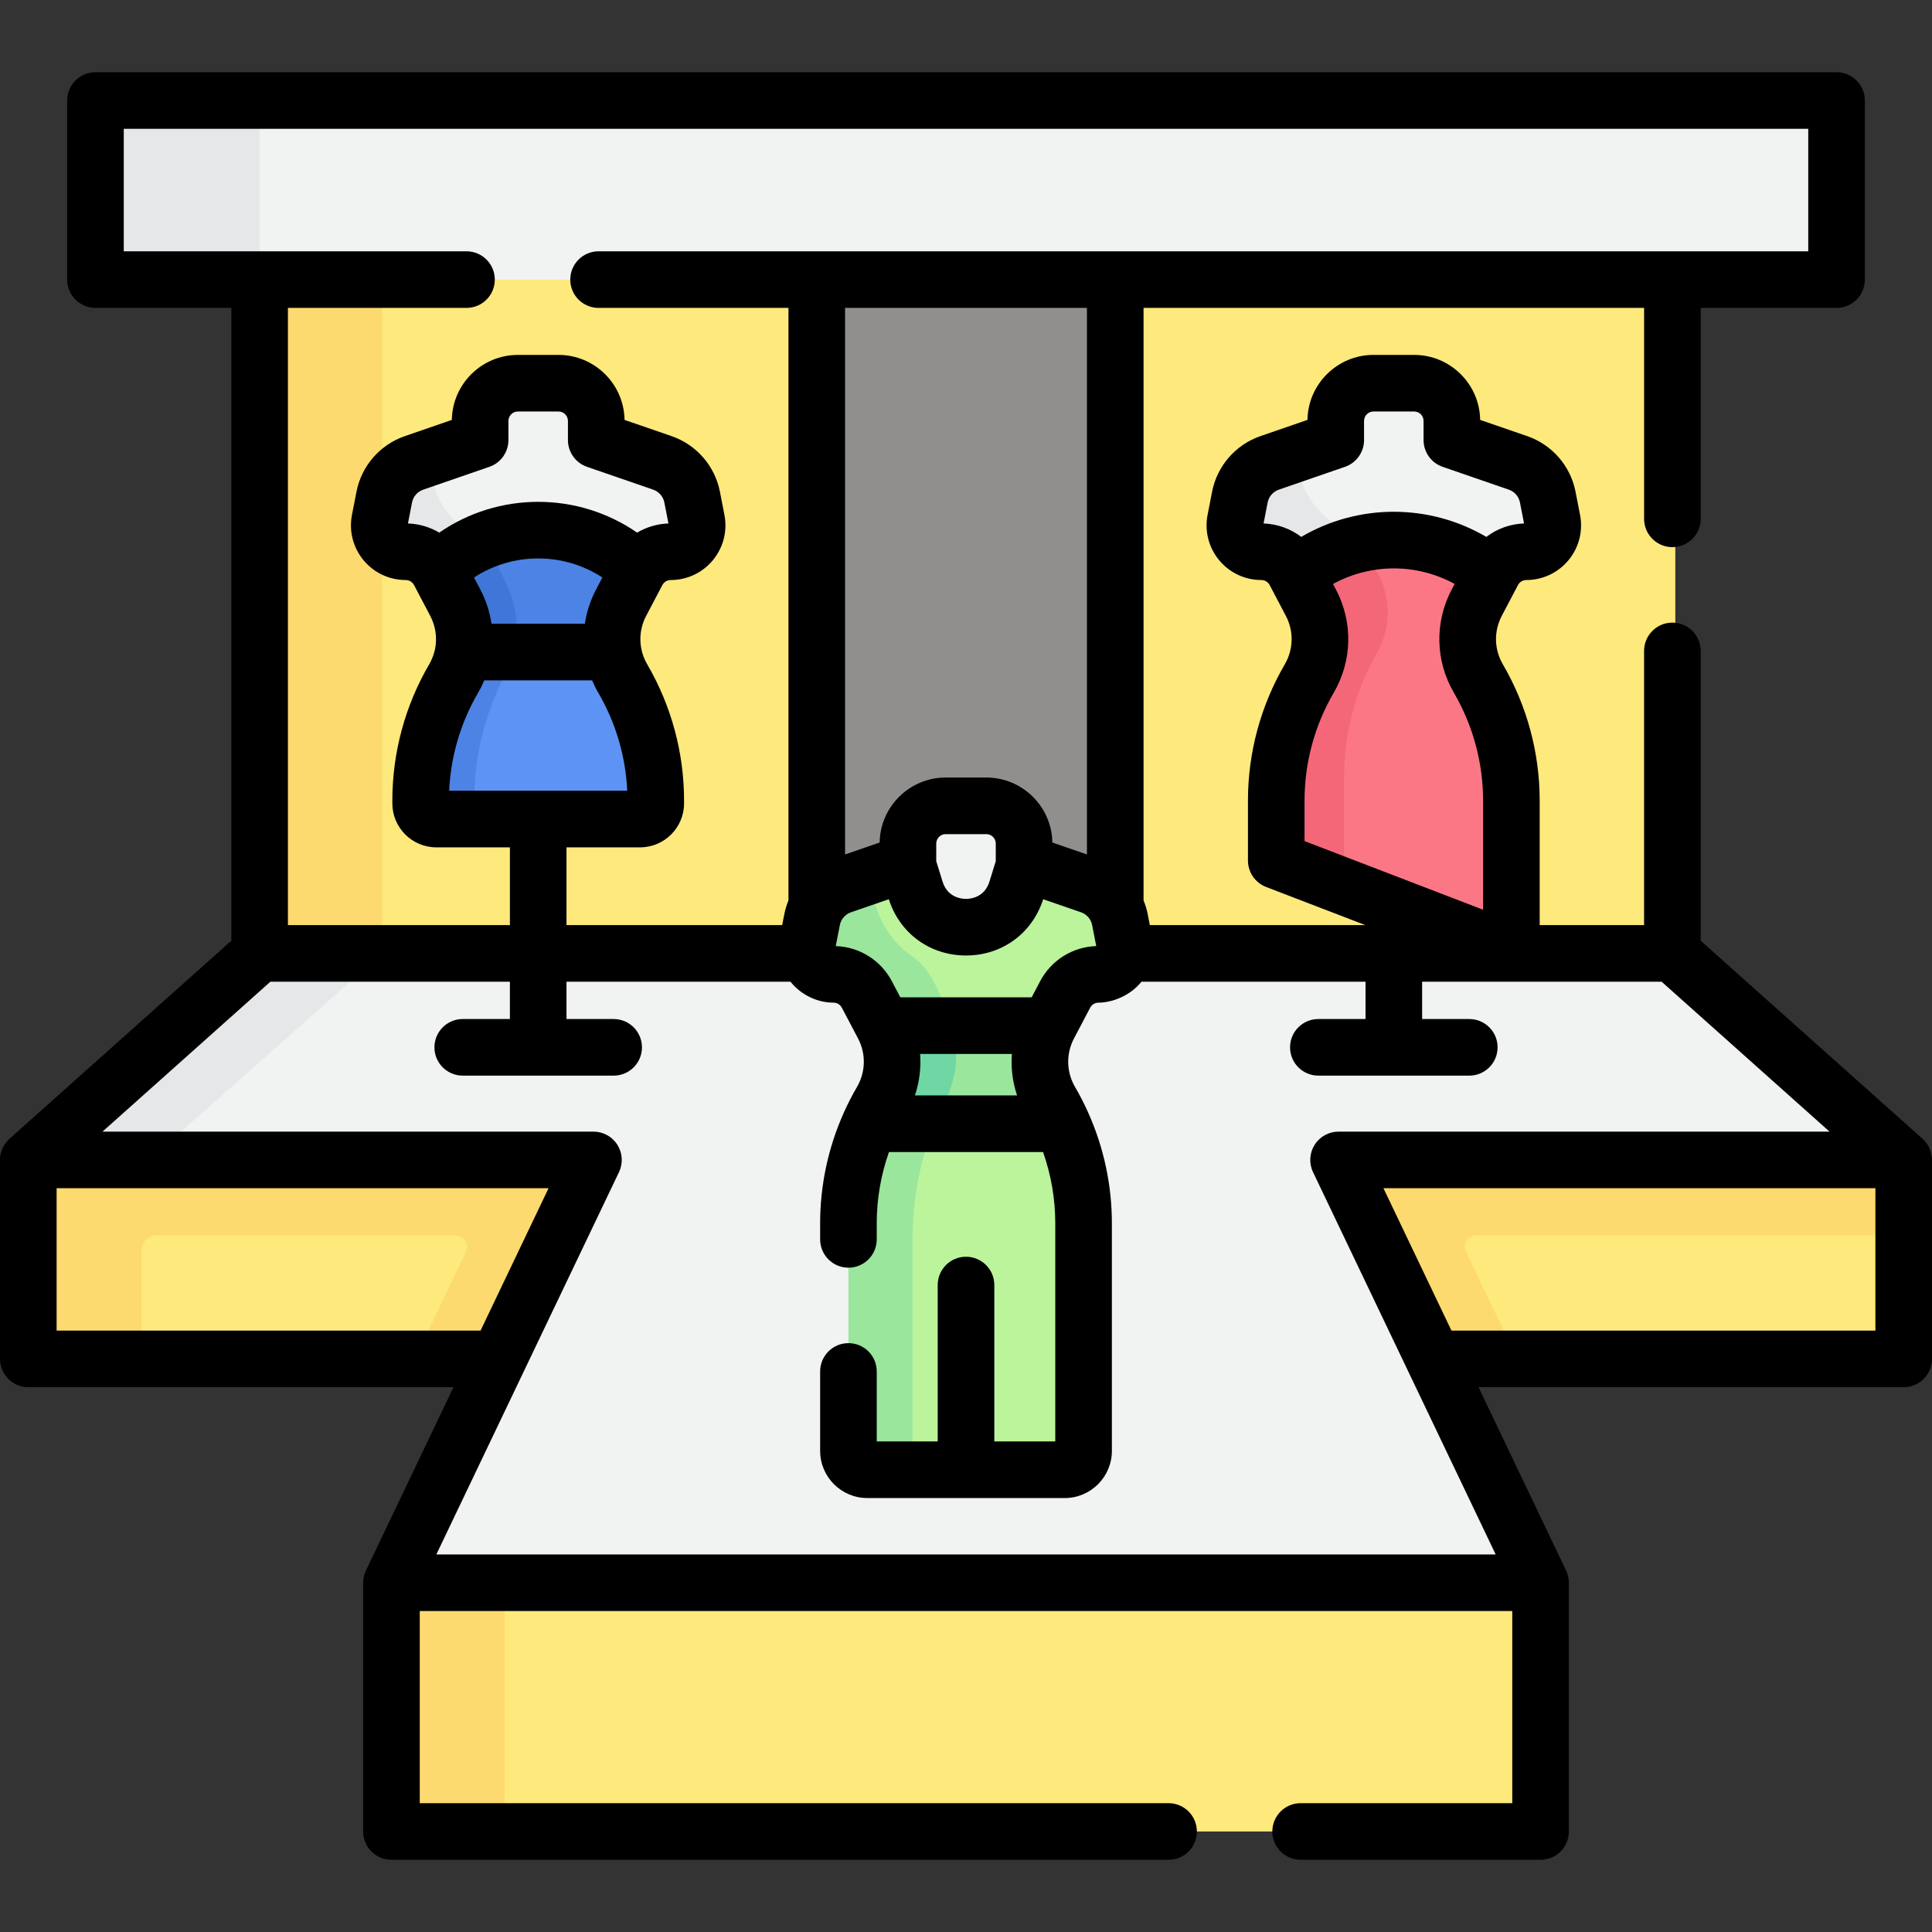 <svg xmlns="http://www.w3.org/2000/svg" id="Capa_1" height="512" viewBox="0 0 512.001 512.001" width="512"><rect x="0" y="0" width="512.001" height="512.001" fill="#333333" stroke="none"/><g><g><path d="m82.192 64.107h361.785v198.543h-361.785z" fill="#fee97d"></path><path d="m69.578 64.109h31.7v198.543h-31.7z" fill="#fcda70"></path><path d="m217.229 64.107h79.098v198.543h-79.098z" fill="#918f8e"></path><path d="m408.264 419.446-157.562-18.318-146.966 18.318 3.221 55.98c0 2.761 2.239 5 5 5l21.783 4.935h269.524c2.761 0 5-2.239 5-5z" fill="#fee97d"></path><path d="m133.741 419.45v65.91h-25c-2.77 0-5-2.24-5-5v-60.91l25.941-15.514z" fill="#fcda70"></path><path d="m499.501 360.122h-97.42l-145.303-16.186-146.858 16.186h-72.42l-21.457-3.282c-2.761 0-5-2.239-5-5l-.681-41.947 488.255-2.504 5.883 20v27.732c.001 2.763-2.238 5.001-4.999 5.001z" fill="#fee97d"></path><path d="m504.501 327.39h-113.293c-2.206 0-3.658 2.302-2.707 4.293l13.58 28.437h-292.161l13.58-28.437c.951-1.991-.501-4.293-2.707-4.293h-79.292c-2.209 0-4 1.791-4 4v28.73h-25c-2.761 0-5-2.239-5-5v-47.73l258.521-19.624 238.479 19.624z" fill="#fcda70"></path><path d="m443.199 252.658h-341.921l-31.699 3.342-46.749 47.724 16.67 3.667h113.013c2.207 0 3.658 2.302 2.707 4.293l-51.483 107.762h304.528l-51.483-107.762c-.951-1.991.5-4.293 2.707-4.293h145.013z" fill="#f1f2f2"></path><path d="m101.278 252.66-61.777 54.73h-32l61.3-54.73z" fill="#e6e7e8"></path><path d="m483.703 26.64h-414.902l-37.098 3.574c-1.657 0-3 1.343-3 3l-1.851 36.446c0 1.657 1.343 3 3 3l38.95 1.439h414.902c1.657 0 3-1.343 3-3v-41.459c-.001-1.657-1.344-3-3.001-3z" fill="#f1f2f2"></path><path d="m68.801 26.64v47.46h-40.5c-1.66 0-3-1.35-3-3v-41.46c0-1.66 1.34-3 3-3z" fill="#e6e7e8"></path><g><path d="m143.213 137.128c-8.312-.125-17.615 2.624-24.174 9.334 6.121 7.992 8.483 17.718 7.75 27.535l17.317 5.131 18.404-6.328c-.19-1.13-.29-2.28-.29-3.43 0-3.32.79-6.64 2.39-9.67l4.28-8.14c.19-.35.39-.69.62-1.01-6.126-8.699-16.858-13.28-26.297-13.422z" fill="#4c83e5"></path><path d="m173.781 212.16v.74c0 2.29-1.86 4.15-4.15 4.15h-44.21l-8.219-1.756c-2.29 0-4.15-1.86-4.15-4.15v-.74c0-5.68 1.258-9.554 2.728-14.984 1.47-5.44 3.65-10.68 6.52-15.58 1.29-2.21.451-7.04.451-7.04h39.76c.41 2.45 1.26 4.83 2.54 7.04 5.72 9.81 8.73 20.96 8.73 32.32z" fill="#5d93f4"></path><path d="m184.751 139.22c0 3.77-3.06 6.99-7.01 6.99-3.31 0-6.38 1.64-8.23 4.34-15.23-13.87-38.54-13.88-53.78-.02-.81-1.18-.859-3.396-2.049-4.126-1.54-.93-2.746-1.532-4.596-1.532-4.41 0-7.72-4.02-6.88-8.34l.497-4.128c.82-4.2 3.82-7.65 7.87-9.04l3.719-2.272 12.276-4.239c.403-.139.673-.519.673-.945v-4.358c0-5.523 4.477-10 10-10h10.77c5.523 0 10 4.477 10 10v4.358c0 .426.27.806.673.945l16.867 5.827c4.05 1.39 7.05 4.84 7.87 9.04l1.2 6.15c.089.45.13.91.13 1.35z" fill="#f1f2f2"></path><path d="m136.19 172.8-9.147 6.328-4.293-6.328c.74-4.41.04-9.02-2.11-13.1l-4.28-8.14c-.19-.36-.4-.7-.63-1.03l1.823-8.296 9.997.836h.01c.83.7 1.57 1.55 2.17 2.52.23.37.44.75.63 1.14l4.28 9.01c2.111 4.89 3.131 10.89 1.55 17.06z" fill="#3f76d8"></path><path d="m126.68 142.41c.3.2.59.42.87.66-4.24 1.73-8.25 4.21-11.82 7.46-.81-1.18-1.86-2.15-3.05-2.88-1.54-.93-3.32-1.44-5.17-1.44-4.41 0-7.72-4.02-6.88-8.34l1.2-6.15c.82-4.2 3.82-7.65 7.87-9.04l4.591-1.588.026 2.462c.082 7.68 4.51 14.558 11.322 18.106.394.205.744.452 1.041.75z" fill="#e6e7e8"></path><path d="m136.19 172.8c-.44 1.74-1.09 3.49-1.98 5.23-2.87 5.43-5.05 11.23-6.52 17.25-1.54 5.53-2.24 14.34-2.27 21.77h-9.8c-2.29 0-4.15-1.86-4.15-4.15v-.74c0-5.68.75-11.31 2.22-16.74 1.47-5.44 3.65-10.68 6.52-15.58 1.29-2.21 2.14-4.59 2.54-7.04z" fill="#4c83e5"></path></g><g><path d="m271.391 223.55v5.07l-2.02 7.24c-4.07 13.14-22.67 13.14-26.74 0l-2.02-7.24v-5.07c0-5.52 4.48-10 10-10h10.78c5.519 0 10 4.48 10 10z" fill="#f1f2f2"></path><path d="m298.121 251.23c0 3.77-3.07 6.98-7 6.98-3.72 0-7.12 2.06-8.85 5.35l-4.337 8.24s-5.337 6.25-5.337 9.57c0 3.62.95 7.24 2.83 10.47 1.129 1.937 6.063 5.96 6.063 5.96 3.725 8.262 5.672 17.243 5.672 26.36v60.34c0 2.76-2.24 5-5 5h-18.66l-8.074-3.564-6.926 3.564h-6.66l-7.84-2.011c-2.76 0-5-2.24-5-5l-1.16-58.329c0-5.68.76-11.31 2.22-16.74 1.48-5.44 3.66-10.68 6.52-15.58 3.61-6.19 3.78-13.8.44-20.14l-4.29-8.14c-.87-1.64-2.15-2.98-3.68-3.91s-3.31-1.44-5.17-1.44c-4.4 0-7.72-4.02-6.87-8.34l-.606-5.423c.82-4.2 3.82-7.65 7.86-9.04l6.616-3.425 9.729-3.362 2.02 7.24c4.07 13.14 22.67 13.14 26.74 0l2.02-7.24 17.54 6.06c4.04 1.39 7.04 4.84 7.86 9.04l1.2 6.15c.09.46.13.91.13 1.36z" fill="#bbf49b"></path><path d="m250.581 291.47c-2.86 5.57-5.04 11.54-6.52 17.72-1.46 6.18-2.22 12.59-2.22 19.05v61.26h-12c-2.761 0-5-2.239-5-5v-60.34c0-5.68.76-11.31 2.22-16.74.895-3.29 2.046-6.507 3.449-9.62 0 0 8.084-6.885 9.214-8.821 3.61-6.19-.957-13.66-5.703-17.279l-4.29-8.14c-.87-1.64-2.15-2.98-3.68-3.91s-3.31-1.44-5.17-1.44c-4.4 0-7.72-4.02-6.87-8.34l1.2-6.15c.82-4.2 3.82-7.65 7.86-9.04l7.81-2.7.001.176c.027 8.439 3.935 16.561 10.903 21.32 5.034 3.438 7.058 9.414 9.237 15.084 3.338 7.21 3.168 15.87-.441 22.91z" fill="#9be69d"></path><path d="m278.421 291.841c-3.591-6.156-3.771-13.72-.488-20.041h-35.753c.054 8.935-1.522 17.775-4.739 26l44.047-.001c-.916-2.032-1.937-4.021-3.067-5.958z" fill="#9be69d"></path><path d="m250.581 291.47c-1.06 2.06-2.02 4.17-2.89 6.33h-17.18c.92-2.04 1.94-4.02 3.07-5.96 3.54-6.07 3.77-13.52.61-19.78-.03-.08-.07-.17-.12-.26h18.18c1.99 6.46 1.409 13.66-1.67 19.67z" fill="#6fd7a3"></path><g><path d="m263.501 340.55v48.95h-15v-48.95c0-4.14 3.36-7.5 7.5-7.5s7.5 3.36 7.5 7.5z" fill="#9be69d"></path></g></g><path d="m400.531 212.16v35.47c0 2.11-2.11 3.56-4.07 2.8l-40.239-15.461-12.96-8.998c-1.16-.44-1.92-1.56-1.92-2.8l-.12-11.01c0-5.68.75-11.31 2.22-16.74 1.47-5.44 3.65-10.68 6.51-15.58 3.61-6.19 3.78-13.8.44-20.14l-4.08-7.77c8.041-6.244 14.631-11.083 24.264-10.781 8.756.274 18.638 3.319 24.865 10.791l-4.08 7.76c-1.6 3.04-2.4 6.36-2.4 9.68 0 3.62.95 7.23 2.83 10.46 5.73 9.809 8.74 20.959 8.74 32.319z" fill="#fc7786"></path><path d="m411.501 139.22c0 3.77-3.06 6.99-7.01 6.99-3.71 0-7.12 2.06-8.85 5.35l-.2.38c-15.32-11.91-36.78-11.93-52.13-.01l-.2-.37s-.775-4.396-2.305-5.326-3.31-1.44-5.17-1.44c-4.41 0-7.645-2.836-6.805-7.156l1.2-6.15c.82-4.2 3.303-7.237 7.353-8.627l6.597-2.782 8.66-2.99c.81-.28 1.35-1.04 1.35-1.89v-3.65c0-5.52 4.48-10 10-10h10.77c5.52 0 10 4.48 10 10v3.65c0 .85.54 1.61 1.35 1.89l16.19 5.59c4.05 1.39 7.05 4.84 7.87 9.04l1.2 6.15c.089.451.13.911.13 1.351z" fill="#f1f2f2"></path><path d="m364.95 172.94c-2.86 4.98-5.04 10.31-6.51 15.83s-2.22 11.24-2.22 17.02l.001 29.179-16.08-6.179c-1.16-.44-1.92-1.56-1.92-2.8v-13.83c0-5.68.75-11.31 2.22-16.74 1.47-5.44 3.65-10.68 6.51-15.58 3.61-6.19 3.78-13.8.44-20.14l-4.08-7.77 5.818-8.675 11.672.615c.18.23.35.46.51.71l4.08 7.9c3.339 6.44 3.17 14.17-.441 20.46z" fill="#f46779"></path><path d="m360.801 143.87c-6.22 1.28-12.22 3.96-17.49 8.06l-.2-.37c-.87-1.64-2.15-2.98-3.68-3.91s-3.31-1.44-5.17-1.44c-4.41 0-7.72-4.02-6.88-8.34l1.2-6.15c.82-4.2 3.82-7.65 7.87-9.04l7.53-2.6v1.352c0 8.18 4.999 15.3 12.396 18.792 1.618.764 3.116 1.915 4.424 3.646z" fill="#e6e7e8"></path></g><path d="m511.972 306.827c-.208-1.437-.496-3.217-2.477-5.031l-58.795-52.496v-76.8c0-4.142-3.357-7.5-7.5-7.5s-7.5 3.358-7.5 7.5v72.658h-27.668v-33c0-12.67-3.374-25.152-9.758-36.096-2.322-3.98-2.428-8.791-.281-12.868l4.287-8.145c.434-.824 1.282-1.336 2.213-1.336 4.35 0 8.43-1.926 11.195-5.283s3.872-7.73 3.039-11.999l-1.199-6.146c-1.329-6.804-6.226-12.436-12.779-14.697l-12.49-4.31c-.147-9.523-7.94-17.225-17.498-17.225h-10.771c-9.558 0-17.351 7.701-17.498 17.225l-12.49 4.31c-6.554 2.262-11.45 7.893-12.779 14.698l-1.199 6.144c-.833 4.269.274 8.643 3.039 12 2.766 3.357 6.846 5.283 11.195 5.283.931 0 1.779.512 2.213 1.336l4.287 8.145c2.146 4.078 2.041 8.888-.281 12.869-6.384 10.944-9.758 23.426-9.758 36.096v15.896c0 3.104 1.912 5.887 4.81 7.001l26.292 10.104h-57.104l-.561-2.873c-.248-1.269-.621-2.498-1.104-3.671v-157.018h132.648v55.902c0 4.142 3.357 7.5 7.5 7.5s7.5-3.358 7.5-7.5v-55.902h36.004c4.143 0 7.5-3.358 7.5-7.5v-47.459c0-4.142-3.357-7.5-7.5-7.5h-461.407c-4.143 0-7.5 3.358-7.5 7.5v47.459c0 4.142 3.357 7.5 7.5 7.5h36.004v167.702l-58.796 52.496c-1.051 1.021-2.537 2.891-2.505 5.595v52.732c0 4.142 3.357 7.5 7.5 7.5h112.683l-23.214 48.591c-.358.825-.726 1.839-.732 3.233v65.915c0 4.142 3.357 7.5 7.5 7.5h205.944c4.143 0 7.5-3.358 7.5-7.5s-3.357-7.5-7.5-7.5h-198.444v-50.915h289.527v50.915h-56.083c-4.143 0-7.5 3.358-7.5 7.5s3.357 7.5 7.5 7.5h63.583c4.143 0 7.5-3.358 7.5-7.5v-65.915c-.032-.897-.138-1.974-.732-3.233l-23.214-48.591h112.683c4.143 0 7.5-3.358 7.5-7.5v-52.733c0-.19-.015-.376-.029-.563zm-177.114-168.104 1.086-5.564c.307-1.57 1.437-2.87 2.949-3.392l17.542-6.053c3.024-1.043 5.054-3.891 5.054-7.09v-5.071c0-1.378 1.121-2.5 2.5-2.5h10.771c1.379 0 2.5 1.122 2.5 2.5v5.071c0 3.199 2.029 6.046 5.054 7.09l17.542 6.053c1.513.522 2.643 1.822 2.949 3.391l1.086 5.564c-3.685.125-7.154 1.403-9.99 3.561-15.146-8.873-33.89-8.886-49.055-.002-2.836-2.156-6.304-3.433-9.988-3.558zm10.859 73.435c0-10.017 2.668-19.886 7.715-28.538 4.946-8.479 5.17-18.727.598-27.413l-.763-1.449c10.043-5.498 22.183-5.501 32.219-.008l-.767 1.457c-4.572 8.687-4.349 18.934.598 27.413 5.047 8.652 7.715 18.521 7.715 28.538v28.925l-47.314-18.182v-10.743zm-101.876 67.143h24.318c-.277 3.702.181 7.435 1.377 11h-27.073c1.197-3.566 1.655-7.298 1.378-11zm31.791-19.239-2.231 4.238h-34.801l-2.231-4.239c-2.941-5.588-8.606-9.126-14.885-9.339l1.086-5.564c.307-1.57 1.437-2.87 2.949-3.392l10.024-3.459c2.912 9.063 10.912 14.91 20.457 14.91s17.545-5.847 20.457-14.91l10.024 3.459c1.513.522 2.643 1.822 2.949 3.391l1.086 5.564c-6.277.215-11.942 3.752-14.884 9.341zm-11.746-31.83-1.678 5.412c-1.315 4.246-5.084 4.575-6.208 4.575s-4.893-.33-6.208-4.575l-1.678-5.412v-4.678c0-1.378 1.121-2.5 2.5-2.5h10.771c1.379 0 2.5 1.122 2.5 2.5v4.678zm24.163-1.792-9.165-3.162c-.147-9.523-7.94-17.225-17.498-17.225h-10.771c-9.558 0-17.351 7.701-17.498 17.225l-9.165 3.162v-144.842h64.098v144.842zm-164.422-144.842c4.143 0 7.5-3.358 7.5-7.5s-3.357-7.5-7.5-7.5h-90.83v-32.459h446.406v32.459h-320.577c-4.143 0-7.5 3.358-7.5 7.5s3.357 7.5 7.5 7.5h50.325v157.016c-.484 1.174-.856 2.402-1.104 3.671l-.561 2.873h-57.16v-20.604h19.503c6.426 0 11.654-5.228 11.654-11.654v-.741c0-12.67-3.374-25.152-9.758-36.096-2.322-3.98-2.428-8.791-.281-12.868l4.287-8.145c.434-.824 1.282-1.336 2.213-1.336 4.35 0 8.43-1.926 11.195-5.283s3.872-7.73 3.039-11.999l-1.199-6.146c-1.329-6.804-6.226-12.436-12.779-14.697l-12.49-4.31c-.147-9.523-7.94-17.225-17.498-17.225h-10.771c-9.558 0-17.351 7.701-17.498 17.225l-12.49 4.31c-6.554 2.262-11.45 7.893-12.779 14.698l-1.199 6.144c-.833 4.269.274 8.643 3.039 12 2.766 3.357 6.846 5.283 11.195 5.283.931 0 1.779.512 2.213 1.336l4.287 8.145c2.146 4.078 2.041 8.888-.281 12.869-6.384 10.944-9.758 23.426-9.758 36.096v.741c0 6.426 5.229 11.654 11.654 11.654h19.503v20.604h-58.826v-163.561zm31.939 42.117 17.542 6.053c1.513.522 2.643 1.822 2.949 3.391l1.086 5.564c-2.983.101-5.823.961-8.303 2.426-15.722-10.875-36.704-10.875-52.427 0-2.48-1.466-5.32-2.325-8.303-2.426l1.086-5.564c.307-1.57 1.437-2.87 2.949-3.392l17.542-6.053c3.024-1.043 5.054-3.891 5.054-7.09v-5.071c0-1.378 1.121-2.5 2.5-2.5h10.771c1.379 0 2.5 1.122 2.5 2.5v5.071c0 3.2 2.03 6.047 5.054 7.091zm-25.319 41.586c-.46-3.122-1.44-6.195-2.965-9.093l-1.667-3.166c10.303-6.733 23.72-6.733 34.022 0l-1.667 3.166c-1.526 2.898-2.505 5.971-2.965 9.093zm-3.563 18.319c.63-1.08 1.181-2.189 1.658-3.32h28.569c.477 1.13 1.028 2.24 1.658 3.319 4.609 7.901 7.233 16.817 7.654 25.934h-47.193c.421-9.116 3.045-18.031 7.654-25.933zm-55.021 76.538h63.464v9.896h-12.5c-4.143 0-7.5 3.358-7.5 7.5s3.357 7.5 7.5 7.5h40c4.143 0 7.5-3.358 7.5-7.5s-3.357-7.5-7.5-7.5h-12.5v-9.896h59.361c2.023 2.625 6.163 5.555 11.395 5.555.931 0 1.779.512 2.213 1.336l4.287 8.145c2.146 4.078 2.041 8.888-.281 12.869-1.275 2.187-2.425 4.437-3.458 6.736-.02.045-.04.09-.059.135-4.095 9.169-6.241 19.136-6.241 29.225v4.289c0 4.142 3.357 7.5 7.5 7.5s7.5-3.358 7.5-7.5v-4.289c0-6.443 1.11-12.822 3.24-18.857h40.834c2.13 6.036 3.24 12.415 3.24 18.857v57.841h-16.157v-41.447c0-4.142-3.357-7.5-7.5-7.5s-7.5 3.358-7.5 7.5v41.447h-16.157v-18.553c0-4.142-3.357-7.5-7.5-7.5s-7.5 3.358-7.5 7.5v21.053c0 6.893 5.607 12.5 12.5 12.5h52.314c6.893 0 12.5-5.607 12.5-12.5v-60.342c0-10.089-2.146-20.056-6.241-29.226-.019-.045-.039-.088-.058-.133-1.032-2.299-2.182-4.551-3.458-6.738-2.322-3.98-2.428-8.791-.281-12.868l4.287-8.145c.434-.824 1.282-1.336 2.213-1.336 3.344 0 8.227-1.629 11.395-5.555h59.361v9.896h-12.5c-4.143 0-7.5 3.358-7.5 7.5s3.357 7.5 7.5 7.5h40c4.143 0 7.5-3.358 7.5-7.5s-3.357-7.5-7.5-7.5h-12.5v-9.896h63.464l44.501 39.732h-130.111c-2.575 0-4.971 1.321-6.344 3.5-1.374 2.178-1.534 4.909-.424 7.233l48.406 101.323h-280.736l48.406-101.323c1.11-2.324.95-5.055-.424-7.233-1.373-2.179-3.769-3.5-6.344-3.5h-130.108zm-56.662 92.464v-37.732h130.375l-18.026 37.732zm369.651 0-18.026-37.732h130.375v37.732z"></path></g></svg>
